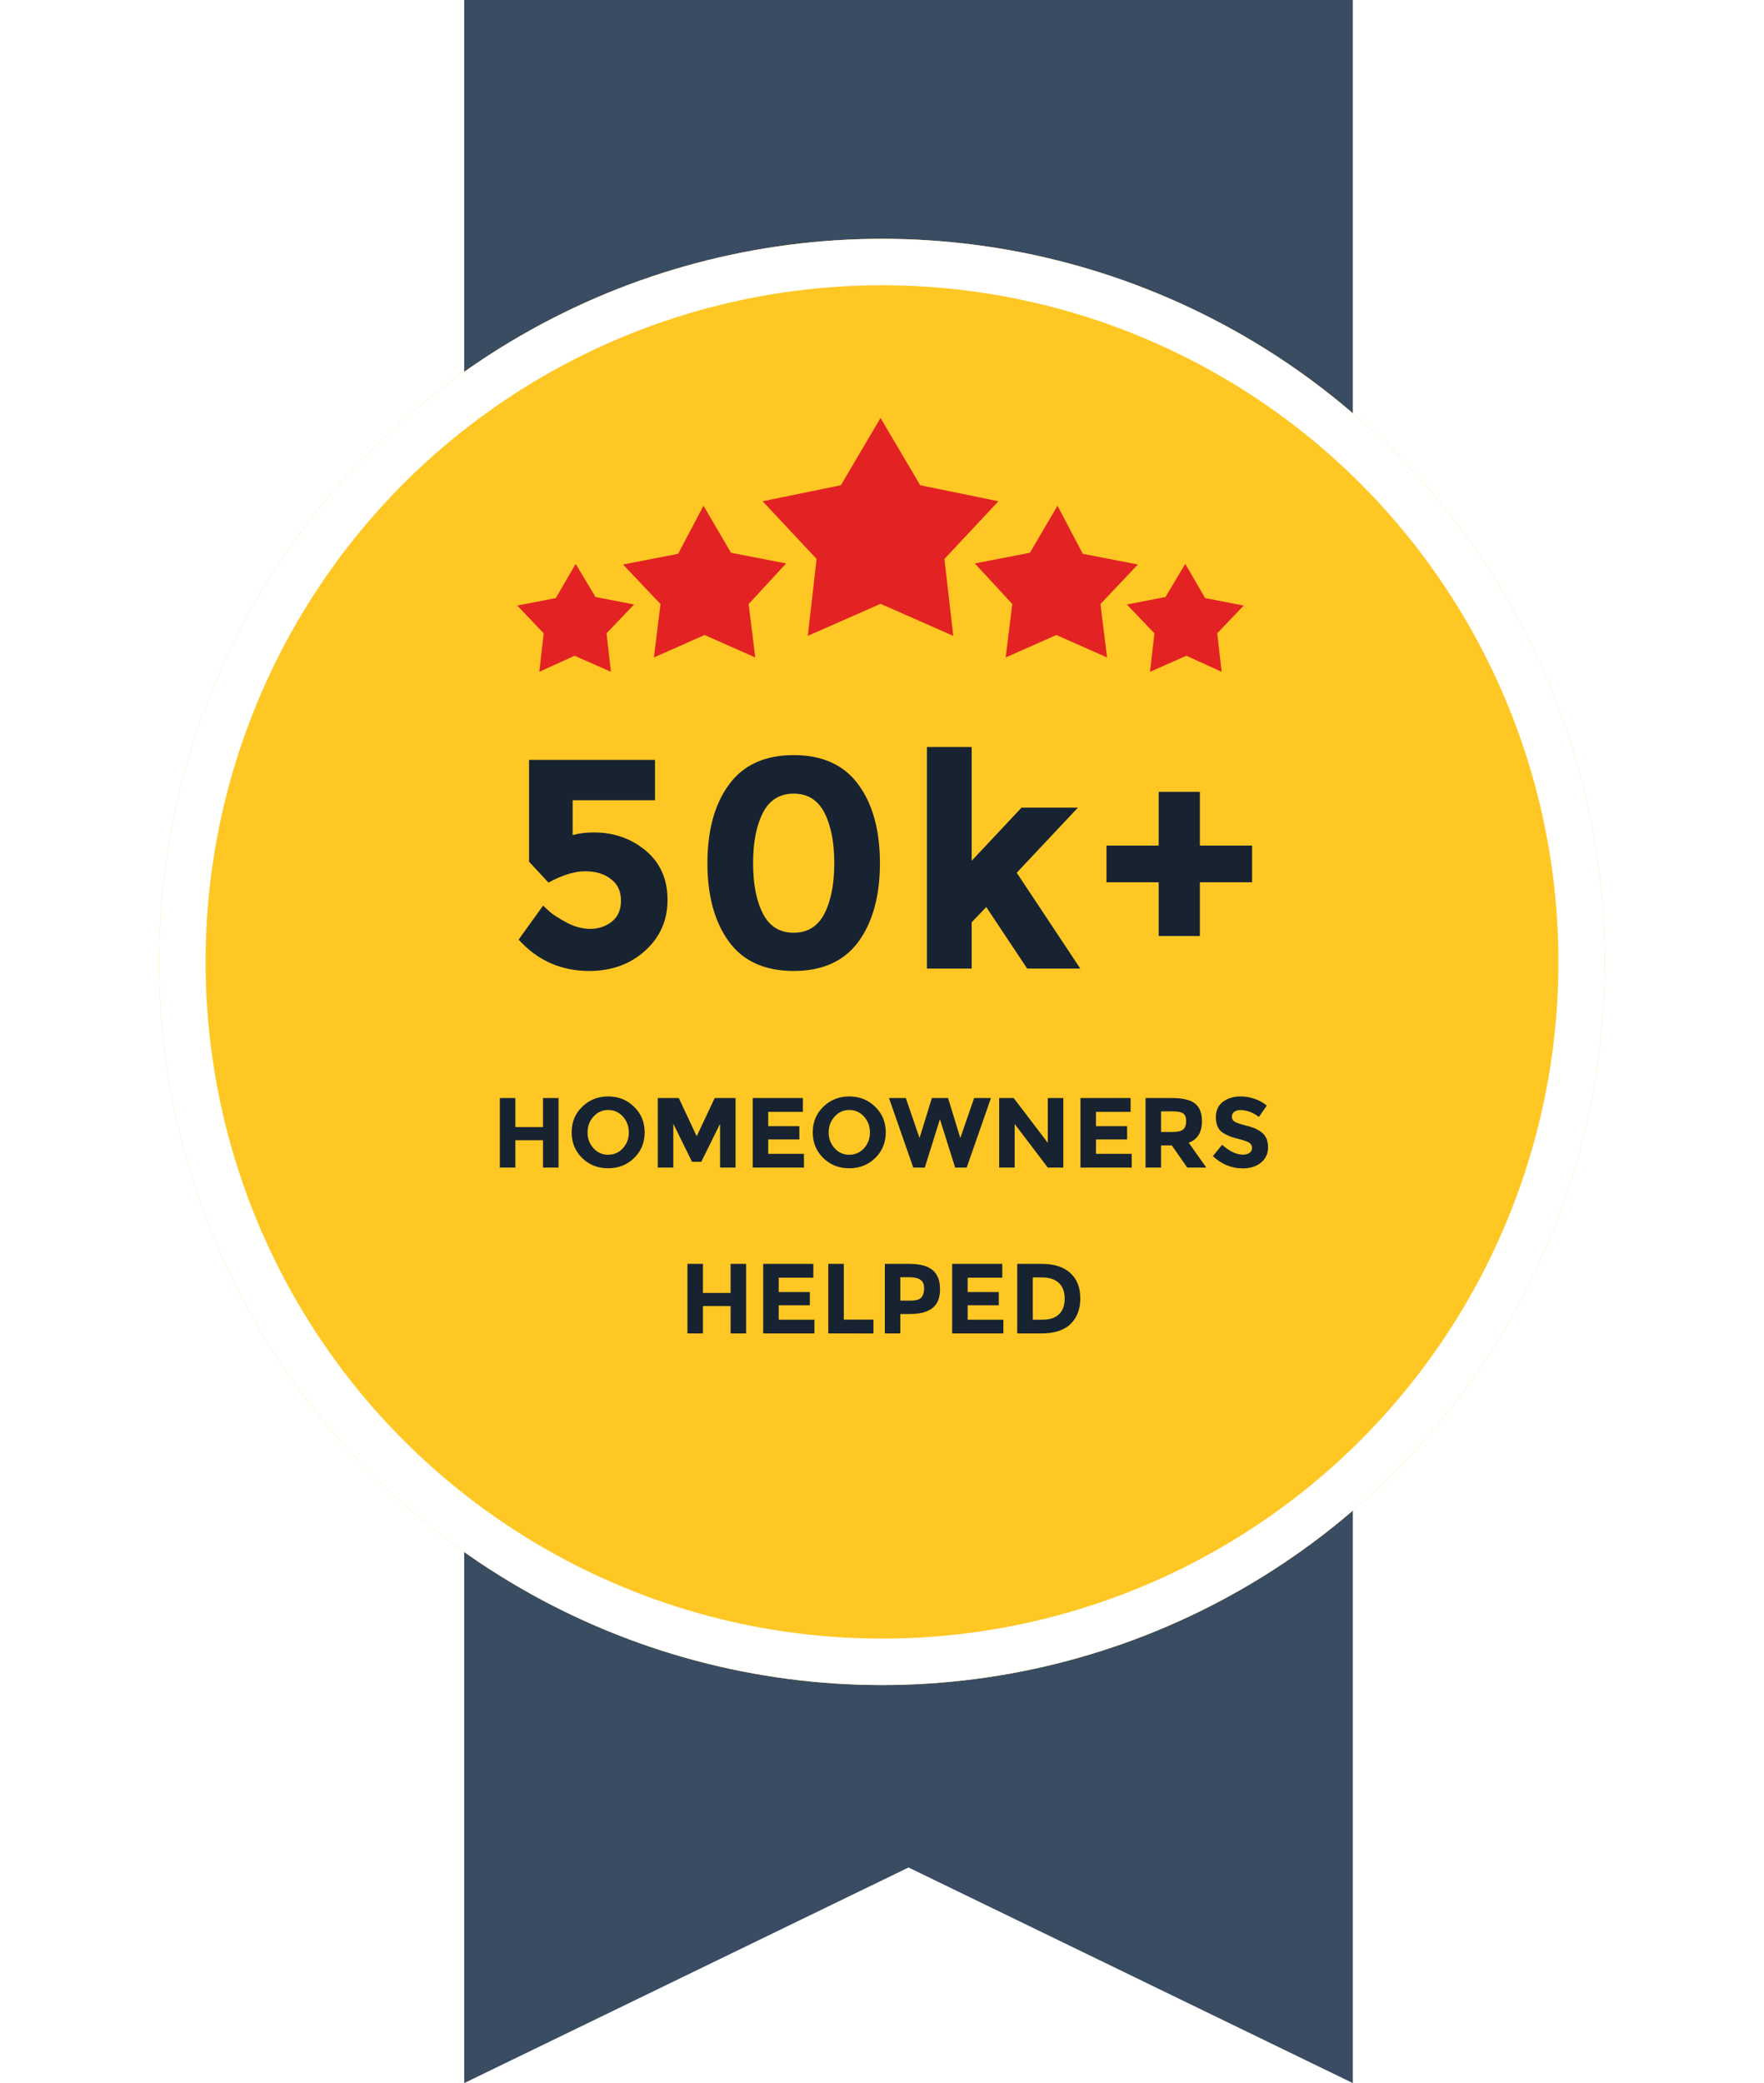 <svg height="314" viewBox="0 0 266 314" width="266" xmlns="http://www.w3.org/2000/svg" fill="none"><filter id="a" color-interpolation-filters="sRGB" filterUnits="userSpaceOnUse" height="266" width="266" x="0" y="12"><feFlood flood-opacity="0" result="BackgroundImageFix"/><feColorMatrix in="SourceAlpha" result="hardAlpha" values="0 0 0 0 0 0 0 0 0 0 0 0 0 0 0 0 0 0 127 0"/><feOffset dy="4"/><feGaussianBlur stdDeviation="12"/><feComposite in2="hardAlpha" operator="out"/><feColorMatrix values="0 0 0 0 0 0 0 0 0 0 0 0 0 0 0 0 0 0 0.19 0"/><feBlend in2="BackgroundImageFix" result="effect1_dropShadow_389_89"/><feBlend in="SourceGraphic" in2="effect1_dropShadow_389_89" result="shape"/></filter><path clip-rule="evenodd" d="M137 0h-67v314l67-32.5 67 32.5v-314z" fill="#3a4c62" fill-rule="evenodd"/><g filter="url(#a)"><circle cx="133" cy="141" fill="#fec724" r="109"/><circle cx="133" cy="141" r="105.5" stroke="#fff" stroke-width="7"/></g><path d="M98.77 114.545v6.075h-12.42v5.265c.93-.27 1.995-.405 3.195-.405 3.03 0 5.64.915 7.83 2.745s3.285 4.305 3.285 7.425c0 3.09-1.14 5.655-3.42 7.695-2.25 2.01-5.04 3.015-8.37 3.015-4.26 0-7.815-1.575-10.665-4.725l3.69-5.13c.27.27.63.6 1.08.99s1.275.915 2.475 1.575c1.2.63 2.4.945 3.6.945s2.265-.36 3.195-1.08 1.395-1.785 1.395-3.195-.51-2.49-1.53-3.24c-.99-.78-2.28-1.17-3.87-1.17s-3.435.57-5.535 1.71l-2.925-3.15v-15.345zm16.277 7.965c-.99 1.92-1.485 4.455-1.485 7.605s.495 5.685 1.485 7.605 2.535 2.88 4.635 2.88 3.645-.96 4.635-2.88 1.485-4.455 1.485-7.605-.495-5.685-1.485-7.605-2.535-2.88-4.635-2.88-3.645.96-4.635 2.88zm4.635 23.85c-4.35 0-7.605-1.47-9.765-4.41-2.16-2.97-3.24-6.915-3.24-11.835 0-4.95 1.08-8.895 3.24-11.835 2.16-2.97 5.415-4.455 9.765-4.455s7.605 1.485 9.765 4.455c2.16 2.94 3.24 6.885 3.24 11.835 0 4.92-1.08 8.865-3.24 11.835-2.16 2.94-5.415 4.41-9.765 4.41zm26.839-.36h-6.75v-33.39h6.75v17.145l7.515-8.01h8.505l-9.225 9.81 9.585 14.445h-8.01l-6.165-9.27-2.205 2.295zm28.203-4.905v-8.1h-7.875v-5.535h7.875v-8.1h6.21v8.1h7.875v5.535h-7.875v8.1zM81.884 165.515h2.34v10.485h-2.34v-4.125h-4.17v4.125h-2.34v-10.485h2.34v4.38h4.17zm12.941 5.19c0-.94-.3-1.74-.9-2.4s-1.34-.99-2.22-.99c-.87 0-1.605.33-2.205.99s-.9 1.46-.9 2.4c0 .93.3 1.725.9 2.385.6.65 1.335.975 2.205.975.88 0 1.62-.325 2.22-.975.6-.66.9-1.455.9-2.385zm.795 3.855c-1.06 1.03-2.365 1.545-3.915 1.545s-2.855-.515-3.915-1.545c-1.06-1.04-1.59-2.33-1.59-3.87s.53-2.825 1.59-3.855c1.06-1.04 2.365-1.56 3.915-1.56s2.855.52 3.915 1.56c1.06 1.03 1.59 2.315 1.59 3.855s-.53 2.83-1.59 3.87zm12.962-5.16l-2.835 5.73h-1.395l-2.82-5.73v6.6h-2.34v-10.485h3.165l2.7 5.76 2.715-5.76h3.15v10.485h-2.34zm12.482-3.885v2.085h-5.22v2.16h4.695v1.995h-4.695v2.175h5.385v2.07h-7.725v-10.485zm10.118 5.19c0-.94-.3-1.74-.9-2.4s-1.34-.99-2.22-.99c-.87 0-1.605.33-2.205.99s-.9 1.46-.9 2.4c0 .93.3 1.725.9 2.385.6.65 1.335.975 2.205.975.88 0 1.62-.325 2.22-.975.6-.66.9-1.455.9-2.385zm.795 3.855c-1.06 1.03-2.365 1.545-3.915 1.545s-2.855-.515-3.915-1.545c-1.06-1.04-1.59-2.33-1.59-3.87s.53-2.825 1.59-3.855c1.06-1.04 2.365-1.56 3.915-1.56s2.855.52 3.915 1.56c1.06 1.03 1.59 2.315 1.59 3.855s-.53 2.83-1.59 3.87zm6.682-3.015l1.86-6.03h2.445l1.845 6.03 2.085-6.03h2.535l-3.66 10.485h-1.74l-2.295-7.29-2.28 7.29h-1.74l-3.66-10.485h2.535zm19.343-6.03h2.34v10.485h-2.34l-4.995-6.57v6.57h-2.34v-10.485h2.19l5.145 6.75zm12.486 0v2.085h-5.22v2.16h4.695v1.995h-4.695v2.175h5.385v2.07h-7.725v-10.485zm10.759 3.48c0 1.68-.665 2.765-1.995 3.255l2.655 3.75h-2.88l-2.325-3.345h-1.62v3.345h-2.34v-10.485h3.975c1.63 0 2.79.275 3.48.825.7.55 1.05 1.435 1.05 2.655zm-4.455 1.635c.8 0 1.345-.13 1.635-.39s.435-.67.435-1.23c0-.57-.15-.96-.45-1.17s-.825-.315-1.575-.315h-1.755v3.105zm10.224-3.3c-.39 0-.7.095-.93.285-.22.18-.33.425-.33.735 0 .3.135.54.405.72.28.18.915.395 1.905.645 1 .24 1.775.605 2.325 1.095s.825 1.205.825 2.145-.355 1.705-1.065 2.295c-.7.58-1.625.87-2.775.87-1.66 0-3.155-.615-4.485-1.845l1.395-1.71c1.13.99 2.175 1.485 3.135 1.485.43 0 .765-.09 1.005-.27.25-.19.375-.44.375-.75 0-.32-.13-.57-.39-.75-.26-.19-.775-.38-1.545-.57-1.22-.29-2.115-.665-2.685-1.125-.56-.47-.84-1.2-.84-2.19 0-1 .355-1.77 1.065-2.31.72-.54 1.615-.81 2.685-.81.7 0 1.4.12 2.1.36s1.31.58 1.83 1.02l-1.185 1.71c-.91-.69-1.85-1.035-2.82-1.035zm-76.846 23.185h2.34v10.485h-2.34v-4.125h-4.17v4.125h-2.34v-10.485h2.34v4.38h4.17zm12.476 0v2.085h-5.22v2.16h4.695v1.995h-4.695v2.175h5.385v2.07h-7.725v-10.485zm2.254 10.485v-10.485h2.34v8.4h4.47v2.085zm12.231-10.485c1.61 0 2.78.315 3.51.945.74.62 1.11 1.58 1.11 2.88 0 1.29-.38 2.235-1.14 2.835-.75.6-1.9.9-3.45.9h-1.395v2.925h-2.34v-10.485zm.21 5.535c.78 0 1.31-.155 1.59-.465.28-.32.42-.78.42-1.38 0-.61-.185-1.04-.555-1.29-.36-.26-.925-.39-1.695-.39h-1.335v3.525zm13.796-5.535v2.085h-5.22v2.16h4.695v1.995h-4.695v2.175h5.385v2.07h-7.725v-10.485zm5.96 0c1.87 0 3.305.46 4.305 1.38 1 .91 1.5 2.18 1.5 3.81s-.49 2.92-1.47 3.87c-.97.95-2.455 1.425-4.455 1.425h-3.585v-10.485zm.12 8.415c1.07 0 1.89-.27 2.46-.81.58-.54.87-1.325.87-2.355s-.29-1.82-.87-2.37c-.57-.56-1.45-.84-2.64-.84h-1.305v6.375z" fill="#172331"/><g clip-rule="evenodd" fill="#e32223" fill-rule="evenodd"><path d="M132.777 63l5.982 10.144 11.796 2.415-8.141 8.695 1.329 11.593-10.966-4.831-10.965 4.831 1.329-11.593-8.141-8.695 11.796-2.415zM86.806 85l2.991 4.992 5.815 1.127-4.154 4.348.665 5.797-5.483-2.416-5.317 2.416.665-5.797-3.987-4.186 5.815-1.127zM178.733 85l-2.99 4.992-5.815 1.127 4.153 4.348-.664 5.797 5.483-2.416 5.316 2.416-.664-5.797 3.987-4.186-5.815-1.127zM106.078 76.237l4.154 7.085 8.307 1.61-5.649 6.119.997 8.051-7.643-3.381-7.642 3.381.997-8.051-5.649-5.958 8.307-1.61zM159.461 76.237l-4.154 7.085-8.307 1.61 5.649 6.119-.997 8.051 7.643-3.381 7.642 3.381-.997-8.051 5.649-5.958-8.307-1.61z"/></g></svg>
